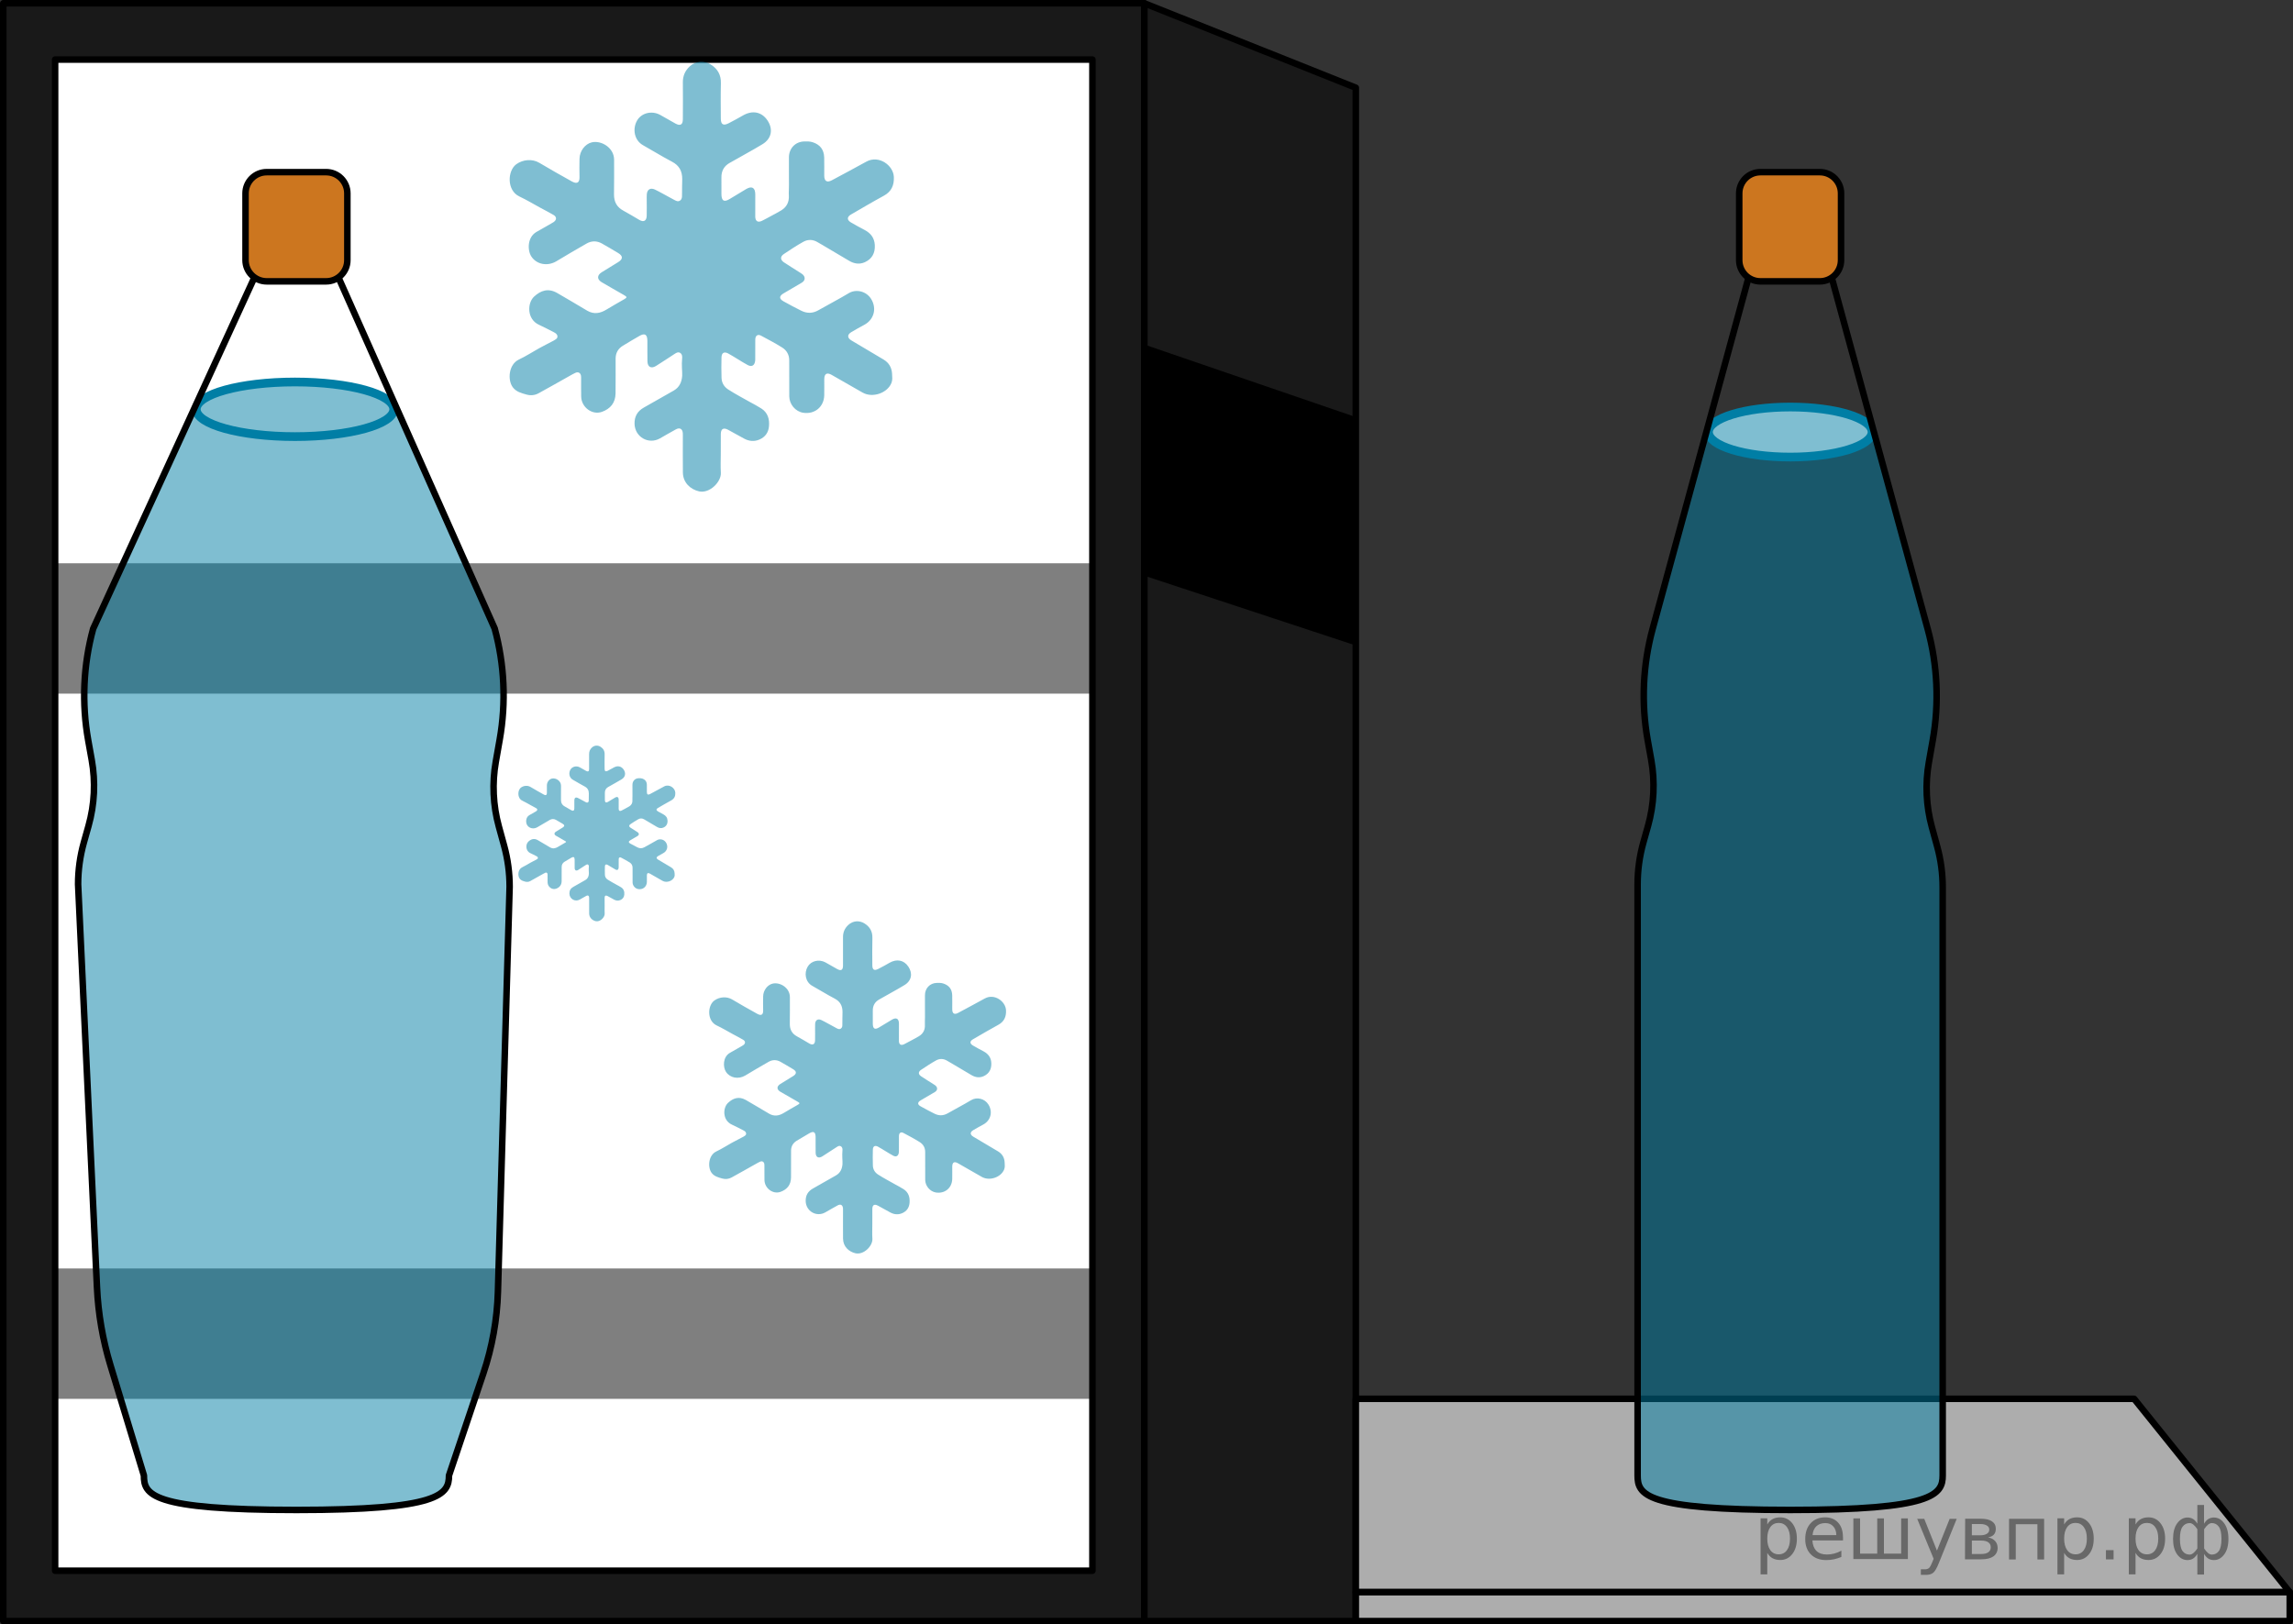 <?xml version="1.0" encoding="utf-8"?>
<!-- Generator: Adobe Illustrator 27.0.1, SVG Export Plug-In . SVG Version: 6.00 Build 0)  -->
<svg version="1.1" id="Слой_1" xmlns="http://www.w3.org/2000/svg" xmlns:xlink="http://www.w3.org/1999/xlink" x="0px" y="0px"
	 width="263.388px" height="186.622px" viewBox="0 0 263.388 186.622" enable-background="new 0 0 263.388 186.622"
	 xml:space="preserve">
<rect x="0" y="0" width="263.388" height="186.622" fill="#333333" stroke="none"/>
<g>
	<rect x="0.375" y="0.375" opacity="0.5" width="131.064" height="185.872"/>
	<polygon opacity="0.5" points="155.737,186.247 131.439,186.247 131.439,0.375 155.737,10.077 	"/>
	
		<rect x="6.332" y="6.843" fill="#FFFFFF" stroke="#000000" stroke-width="0.75" stroke-linecap="round" stroke-linejoin="round" stroke-miterlimit="10" width="119.149" height="173.617"/>
	<rect x="6.332" y="64.715" opacity="0.5" width="119.149" height="14.979"/>
	<rect x="6.332" y="145.737" opacity="0.5" width="119.149" height="14.979"/>
	<g>
		<path opacity="0.5" fill="#007EA5" d="M45.854,47.557l10.966,24.648c1.129,4.137,1.329,8.503,0.583,12.739
			l-0.453,2.572c-0.435,2.47-0.317,5.006,0.345,7.425l0.614,2.24c0.418,1.526,0.63,3.109,0.63,4.699
			l-1.579,47.722c-0.055,1.654-0.327,3.294-0.808,4.877l-4.578,15.042c0,2.187-1.065,3.96-17.521,3.96
			c-16.74,0-17.521-1.773-17.521-3.96L12.48,155.324c-0.581-2.035-0.929-4.128-1.039-6.242l-2.47-47.48
			c0-1.629,0.223-3.25,0.661-4.81l0.537-1.911c0.693-2.465,0.818-5.056,0.366-7.576l-0.403-2.249
			c-0.763-4.261-0.568-8.655,0.568-12.819L22.026,47.557"/>
		<ellipse fill="#FFFFFF" cx="33.886" cy="47.025" rx="11.34" ry="3.137"/>
		<ellipse opacity="0.5" fill="#007EA5" cx="33.886" cy="47.025" rx="11.34" ry="3.137"/>
		<ellipse fill="none" stroke="#007EA5" stroke-miterlimit="10" cx="33.886" cy="47.025" rx="11.34" ry="3.137"/>
		
			<path fill="none" stroke="#000000" stroke-width="0.75" stroke-linecap="round" stroke-linejoin="round" stroke-miterlimit="10" d="
			M38.743,31.575l18.077,40.63c1.129,4.137,1.329,8.503,0.583,12.739l-0.453,2.572
			c-0.435,2.47-0.317,5.006,0.345,7.425l0.614,2.24c0.418,1.526,0.63,3.109,0.63,4.699l-1.344,46.538
			c-0.092,3.188-0.656,6.345-1.673,9.367l-3.949,11.736c0,2.187-1.065,3.96-17.521,3.96
			c-16.74,0-17.521-1.773-17.521-3.96l-3.847-12.669c-0.883-2.908-1.401-5.914-1.544-8.949l-2.169-46.3
			c0-1.629,0.223-3.25,0.661-4.81l0.537-1.911c0.693-2.465,0.818-5.056,0.366-7.576l-0.403-2.249
			c-0.763-4.261-0.568-8.655,0.568-12.819L29.36,31.575"/>
		
			<path fill="#CC761F" stroke="#000000" stroke-width="0.75" stroke-linecap="round" stroke-linejoin="round" stroke-miterlimit="10" d="
			M37.464,32.325H30.639c-1.345,0-2.436-1.091-2.436-2.436v-7.674c0-1.345,1.091-2.436,2.436-2.436h6.825
			c1.345,0,2.436,1.091,2.436,2.436v7.674C39.9,31.234,38.809,32.325,37.464,32.325z"/>
	</g>
	
		<rect x="0.375" y="0.375" fill="none" stroke="#000000" stroke-width="0.75" stroke-linecap="round" stroke-linejoin="round" stroke-miterlimit="10" width="131.064" height="185.872"/>
	
		<polygon fill="none" stroke="#000000" stroke-width="0.75" stroke-linecap="round" stroke-linejoin="round" stroke-miterlimit="10" points="
		155.737,186.247 131.439,186.247 131.439,0.375 155.737,10.077 	"/>
	<polygon points="155.737,74.162 131.758,66.247 131.758,39.694 155.737,47.921 	"/>
	
		<polygon fill="#ADADAD" stroke="#000000" stroke-width="0.75" stroke-linecap="round" stroke-linejoin="round" stroke-miterlimit="10" points="
		263.013,182.928 155.737,182.928 155.737,160.715 245.141,160.715 	"/>
	
		<rect x="155.737" y="182.928" fill="#ADADAD" stroke="#000000" stroke-width="0.75" stroke-linecap="round" stroke-linejoin="round" stroke-miterlimit="10" width="107.277" height="3.319"/>
	<g>
		<path opacity="0.5" fill="#007EA5" d="M214.78,47.921l6.649,24.358c1.129,4.137,1.329,8.503,0.583,12.739
			l-0.451,2.561c-0.436,2.473-0.318,5.022,0.343,7.436l0.614,2.24c0.418,1.526,0.63,3.109,0.63,4.699v67.567
			c0,2.187-1.065,3.96-17.521,3.96c-16.74,0-17.521-1.773-17.521-3.96v-67.918c0-1.629,0.223-3.25,0.661-4.81
			l0.537-1.911c0.691-2.461,0.816-5.065,0.364-7.588l-0.401-2.237c-0.763-4.261-0.568-8.655,0.568-12.819
			l6.638-24.316"/>
		<ellipse fill="#FFFFFF" cx="205.641" cy="49.638" rx="9.394" ry="2.875"/>
		<ellipse opacity="0.5" fill="#007EA5" cx="205.641" cy="49.638" rx="9.394" ry="2.875"/>
		<ellipse fill="none" stroke="#007EA5" stroke-miterlimit="10" cx="205.641" cy="49.638" rx="9.394" ry="2.875"/>
		
			<path fill="none" stroke="#000000" stroke-width="0.75" stroke-linecap="round" stroke-linejoin="round" stroke-miterlimit="10" d="
			M210.317,31.575l11.112,40.704c1.129,4.137,1.329,8.503,0.583,12.739l-0.451,2.561
			c-0.436,2.473-0.318,5.022,0.343,7.436l0.614,2.24c0.418,1.526,0.63,3.109,0.63,4.699v67.567
			c0,2.187-1.065,3.96-17.521,3.96c-16.74,0-17.521-1.773-17.521-3.96v-67.918c0-1.629,0.223-3.25,0.661-4.81
			l0.537-1.911c0.691-2.461,0.816-5.065,0.364-7.588l-0.401-2.237c-0.763-4.261-0.568-8.655,0.568-12.819
			l11.1-40.663"/>
		
			<path fill="#CC761F" stroke="#000000" stroke-width="0.75" stroke-linecap="round" stroke-linejoin="round" stroke-miterlimit="10" d="
			M209.038,32.325h-6.825c-1.345,0-2.436-1.091-2.436-2.436v-7.674c0-1.345,1.091-2.436,2.436-2.436h6.825
			c1.345,0,2.436,1.091,2.436,2.436v7.674C211.475,31.234,210.384,32.325,209.038,32.325z"/>
	</g>
	<g opacity="0.5">
		<path fill="#007EA5" d="M82.793,52.13c0,0.723-0.037,1.449,0.009,2.17c0.067,1.05-1.281,2.429-2.507,2.152
			c-0.979-0.221-1.842-0.99-1.855-2.165c-0.016-1.426-0.004-2.852-0.004-4.277c0-0.084,0.002-0.168-0.005-0.252
			c-0.041-0.488-0.35-0.668-0.785-0.432c-0.617,0.334-1.223,0.69-1.833,1.038
			c-1.322,0.753-2.893-0.162-2.926-1.677c-0.018-0.852,0.342-1.446,1.055-1.854
			c1.145-0.656,2.296-1.302,3.442-1.956c0.652-0.373,0.925-0.977,0.974-1.694c0.02-0.291-0.015-0.586-0.025-0.879
			c-0.013-0.377-0.02-0.753,0.02-1.131c0.026-0.247-0.008-0.502-0.244-0.638c-0.219-0.126-0.421-0.002-0.612,0.122
			c-0.71,0.464-1.417,0.932-2.135,1.383c-0.561,0.352-0.977,0.134-0.993-0.527
			c-0.018-0.786,0-1.572-0.008-2.359c-0.008-0.746-0.301-0.915-0.937-0.545
			c-0.634,0.369-1.269,0.736-1.892,1.122c-0.537,0.333-0.817,0.828-0.819,1.466
			c-0.003,1.331,0.01,2.663-0.007,3.994c-0.013,1.105-0.606,1.784-1.563,2.127
			c-1.12,0.401-2.357-0.519-2.386-1.75c-0.016-0.692-0.005-1.384-0.007-2.076
			c-0.001-0.115,0.004-0.233-0.018-0.344c-0.063-0.312-0.322-0.451-0.614-0.322c-0.21,0.093-0.412,0.207-0.613,0.32
			c-1.215,0.681-2.424,1.374-3.647,2.041c-0.426,0.232-0.909,0.278-1.377,0.146
			c-0.581-0.164-1.178-0.308-1.576-0.836c-0.618-0.821-0.5-2.628,0.709-3.195c0.804-0.378,1.551-0.87,2.329-1.3
			c0.521-0.287,1.058-0.549,1.583-0.832c0.037-0.02,0.076-0.035,0.111-0.059c0.181-0.12,0.418-0.213,0.392-0.481
			c-0.024-0.243-0.22-0.365-0.423-0.467c-0.562-0.281-1.113-0.585-1.686-0.843
			c-1.412-0.634-1.373-2.501-0.569-3.244c0.749-0.694,1.605-1.006,2.642-0.419
			c1.167,0.661,2.307,1.368,3.467,2.042c0.763,0.444,1.495,0.306,2.218-0.142c0.658-0.408,1.341-0.777,2.01-1.169
			c0.36-0.211,0.36-0.27-0.008-0.484c-0.852-0.494-1.712-0.974-2.559-1.475
			c-0.559-0.33-0.558-0.8-0.008-1.147c0.629-0.397,1.269-0.777,1.901-1.17
			c0.564-0.351,0.557-0.708-0.02-1.049c-0.622-0.368-1.238-0.746-1.871-1.095
			c-0.574-0.317-1.178-0.309-1.741,0.011c-1.166,0.662-2.32,1.346-3.47,2.035
			c-1.015,0.609-2.27,0.381-2.875-0.541c-0.472-0.72-0.466-2.214,0.568-2.817c0.551-0.322,1.109-0.632,1.663-0.948
			c0.109-0.062,0.22-0.122,0.324-0.194c0.368-0.253,0.371-0.596-0.014-0.821
			c-0.488-0.285-0.992-0.542-1.489-0.811c-0.81-0.44-1.602-0.918-2.434-1.311
			c-1.472-0.695-1.371-2.971-0.34-3.709c0.758-0.543,1.821-0.634,2.623-0.162
			c1.246,0.733,2.497,1.458,3.764,2.154c0.666,0.365,0.874,0.023,0.862-0.499c-0.017-0.702-0.012-1.405,0.001-2.107
			c0.016-0.895,0.639-1.719,1.425-1.896c1.089-0.245,2.547,0.624,2.549,2.002c0.002,1.321,0.009,2.642-0.011,3.963
			c-0.013,0.86,0.318,1.486,1.088,1.895c0.619,0.329,1.213,0.705,1.822,1.055c0.503,0.289,0.829,0.111,0.846-0.48
			c0.017-0.597,0.002-1.195,0.002-1.792c0-0.22-0.007-0.441,0.008-0.66c0.037-0.571,0.418-0.799,0.935-0.556
			c0.303,0.143,0.597,0.306,0.892,0.465c0.452,0.243,0.9,0.494,1.352,0.736c0.205,0.11,0.423,0.219,0.648,0.056
			c0.21-0.151,0.222-0.37,0.218-0.617c-0.01-0.618,0.024-1.236,0.025-1.853
			c0.001-0.887-0.335-1.55-1.168-1.985c-1.132-0.591-2.217-1.272-3.332-1.895
			c-1.022-0.571-1.24-1.888-0.678-2.853c0.497-0.852,1.669-1.153,2.626-0.642
			c0.6,0.321,1.178,0.683,1.777,1.006c0.557,0.301,0.84,0.139,0.846-0.497
			c0.013-1.415,0.01-2.831,0.001-4.246c-0.005-0.737,0.256-1.339,0.801-1.838c0.678-0.621,1.632-0.695,2.405-0.205
			c0.808,0.512,1.191,1.204,1.163,2.175c-0.038,1.341-0.012,2.684-0.009,4.026
			c0.002,0.684,0.271,0.863,0.882,0.558c0.571-0.285,1.127-0.602,1.683-0.917c1.052-0.597,2.119-0.425,2.795,0.58
			c0.648,0.964,0.522,2.071-0.583,2.741c-1.244,0.755-2.534,1.434-3.795,2.163
			c-0.621,0.359-0.922,0.918-0.912,1.644c0.009,0.639-0.005,1.279,0.001,1.919c0.007,0.69,0.228,1.008,0.962,0.555
			c0.624-0.385,1.252-0.763,1.883-1.136c0.65-0.385,1.04-0.158,1.043,0.605c0.003,0.818-0.002,1.635-0.003,2.453
			c-0,0.042-0.001,0.084-0,0.126c0.015,0.515,0.306,0.695,0.775,0.466
			c0.32-0.156,0.631-0.33,0.945-0.499c0.424-0.23,0.855-0.446,1.265-0.698
			c0.624-0.384,0.917-0.962,0.873-1.692c-0.024-0.4,0.021-0.796,0.014-1.192c-0.019-1.058,0.011-2.115-0.004-3.172
			c-0.014-1.042,0.711-1.834,1.751-1.864c0.336-0.01,0.671-0.014,0.996,0.095c0.843,0.282,1.279,0.849,1.305,1.756
			c0.02,0.691-0.002,1.384,0.004,2.076c0.005,0.647,0.321,0.832,0.886,0.527
			c1.318-0.711,2.644-1.409,3.953-2.136c1.415-0.786,3.102,0.41,3.158,1.766
			c0.039,0.954-0.276,1.677-1.154,2.154c-1.27,0.69-2.514,1.428-3.766,2.152c-0.483,0.279-0.485,0.634,0.001,0.92
			c0.515,0.302,1.041,0.586,1.569,0.864c0.703,0.37,1.12,0.916,1.162,1.732c0.047,0.904-0.311,1.583-1.13,1.96
			c-0.608,0.279-1.227,0.196-1.806-0.147c-1.037-0.614-2.073-1.228-3.11-1.841
			c-0.18-0.107-0.364-0.207-0.544-0.315c-0.534-0.32-1.104-0.322-1.621-0.035
			c-0.768,0.427-1.503,0.916-2.235,1.404c-0.432,0.288-0.424,0.666,0.006,0.953c0.61,0.407,1.236,0.79,1.854,1.184
			c0.088,0.056,0.179,0.11,0.261,0.175c0.377,0.3,0.356,0.729-0.058,0.978c-0.7,0.42-1.409,0.826-2.113,1.241
			c-0.501,0.296-0.508,0.617,0.001,0.9c0.677,0.377,1.361,0.742,2.056,1.087
			c0.652,0.323,1.301,0.317,1.952-0.055c1.163-0.665,2.357-1.279,3.505-1.969c0.808-0.486,1.996-0.254,2.569,0.682
			c0.666,1.088,0.317,2.378-0.813,2.968c-0.492,0.257-0.971,0.54-1.452,0.817c-0.508,0.293-0.504,0.675-0.002,0.973
			c1.226,0.726,2.448,1.458,3.675,2.183c0.631,0.373,0.952,0.934,0.988,1.651c0.017,0.341,0.065,0.689-0.065,1.027
			c-0.461,1.191-2.185,1.776-3.324,1.124c-1.182-0.676-2.364-1.353-3.546-2.029
			c-0.543-0.31-0.841-0.153-0.853,0.471c-0.013,0.629,0.017,1.258-0.004,1.887
			c-0.043,1.346-1.125,2.194-2.425,1.989c-0.893-0.141-1.587-0.98-1.592-1.89
			c-0.008-1.373-0.013-2.747-0.005-4.12c0.004-0.649-0.289-1.154-0.803-1.478c-0.787-0.497-1.616-0.93-2.438-1.37
			c-0.372-0.199-0.653-0.002-0.658,0.443c-0.009,0.723-0.003,1.447-0.005,2.17
			c-0,0.105,0.003,0.211-0.013,0.314c-0.077,0.514-0.391,0.692-0.85,0.452
			c-0.408-0.213-0.794-0.468-1.189-0.705c-0.351-0.21-0.695-0.431-1.054-0.625
			c-0.46-0.248-0.76-0.075-0.77,0.453c-0.015,0.786-0.027,1.573,0.004,2.358
			c0.022,0.564,0.293,1.022,0.778,1.332c0.804,0.514,1.645,0.963,2.477,1.429c0.439,0.245,0.89,0.471,1.312,0.744
			c0.743,0.48,0.958,1.211,0.884,2.049c-0.064,0.721-0.438,1.239-1.1,1.523
			c-0.584,0.251-1.173,0.2-1.729-0.094c-0.63-0.332-1.244-0.694-1.873-1.03
			c-0.531-0.283-0.828-0.102-0.831,0.495C82.79,50.62,82.793,51.375,82.793,52.13z"/>
	</g>
	<g opacity="0.5">
		<path fill="#007EA5" d="M69.453,104.071c0,0.296-0.015,0.592,0.004,0.886c0.028,0.429-0.523,0.993-1.024,0.879
			c-0.4-0.09-0.753-0.405-0.758-0.884c-0.006-0.583-0.002-1.165-0.002-1.748c0-0.034,0.001-0.069-0.002-0.103
			c-0.017-0.199-0.143-0.273-0.321-0.177c-0.252,0.137-0.5,0.282-0.749,0.424
			c-0.54,0.308-1.182-0.066-1.196-0.685c-0.007-0.348,0.14-0.591,0.431-0.758c0.468-0.268,0.938-0.532,1.406-0.799
			c0.267-0.152,0.378-0.399,0.398-0.692c0.008-0.119-0.006-0.239-0.01-0.359c-0.005-0.154-0.008-0.308,0.008-0.462
			c0.011-0.101-0.003-0.205-0.1-0.261c-0.089-0.051-0.172-0.001-0.25,0.05c-0.29,0.19-0.579,0.381-0.872,0.565
			c-0.229,0.144-0.399,0.055-0.406-0.215c-0.008-0.321,0-0.642-0.003-0.964
			c-0.003-0.305-0.123-0.374-0.383-0.223c-0.259,0.151-0.518,0.301-0.773,0.459c-0.22,0.136-0.334,0.338-0.334,0.599
			c-0.001,0.544,0.004,1.088-0.003,1.632c-0.005,0.451-0.248,0.729-0.639,0.869c-0.458,0.164-0.963-0.212-0.975-0.715
			c-0.006-0.283-0.002-0.565-0.003-0.848c-0-0.047,0.002-0.095-0.007-0.141
			c-0.026-0.128-0.132-0.184-0.251-0.132c-0.086,0.038-0.168,0.085-0.25,0.131
			c-0.497,0.278-0.99,0.561-1.49,0.834c-0.174,0.095-0.371,0.113-0.562,0.06
			c-0.237-0.067-0.481-0.126-0.644-0.342c-0.253-0.335-0.204-1.074,0.289-1.306
			c0.329-0.154,0.634-0.355,0.952-0.531c0.213-0.117,0.432-0.225,0.647-0.34c0.015-0.008,0.031-0.015,0.045-0.024
			c0.074-0.049,0.171-0.087,0.16-0.197c-0.01-0.099-0.09-0.149-0.173-0.191
			c-0.23-0.115-0.455-0.239-0.689-0.344c-0.577-0.259-0.561-1.022-0.233-1.326
			c0.306-0.283,0.656-0.411,1.079-0.171c0.477,0.27,0.943,0.559,1.416,0.834c0.312,0.181,0.611,0.125,0.906-0.058
			c0.269-0.167,0.548-0.318,0.821-0.478c0.147-0.086,0.147-0.11-0.003-0.198c-0.348-0.202-0.699-0.398-1.046-0.603
			c-0.228-0.135-0.228-0.327-0.003-0.469c0.257-0.162,0.518-0.318,0.777-0.478
			c0.231-0.143,0.228-0.289-0.008-0.429c-0.254-0.15-0.506-0.305-0.764-0.447
			c-0.234-0.13-0.481-0.127-0.711,0.004c-0.476,0.271-0.948,0.55-1.418,0.832
			c-0.415,0.249-0.927,0.156-1.175-0.221c-0.193-0.294-0.19-0.905,0.232-1.151c0.225-0.131,0.453-0.258,0.679-0.388
			c0.045-0.025,0.09-0.05,0.132-0.079c0.15-0.103,0.151-0.244-0.006-0.335c-0.199-0.116-0.405-0.221-0.608-0.332
			c-0.331-0.18-0.655-0.375-0.995-0.536c-0.601-0.284-0.56-1.214-0.139-1.516c0.31-0.222,0.744-0.259,1.072-0.066
			c0.509,0.3,1.02,0.596,1.538,0.88c0.272,0.149,0.357,0.009,0.352-0.204c-0.007-0.287-0.005-0.574,0-0.861
			c0.007-0.366,0.261-0.702,0.582-0.775c0.445-0.1,1.041,0.255,1.042,0.818c0.001,0.54,0.004,1.079-0.004,1.619
			c-0.005,0.351,0.13,0.607,0.444,0.774c0.253,0.135,0.496,0.288,0.744,0.431c0.206,0.118,0.339,0.045,0.345-0.196
			c0.007-0.244,0.001-0.488,0.001-0.732c0-0.09-0.003-0.18,0.003-0.27c0.015-0.233,0.171-0.327,0.382-0.227
			c0.124,0.058,0.244,0.125,0.364,0.19c0.185,0.1,0.368,0.202,0.553,0.301c0.084,0.045,0.173,0.089,0.265,0.023
			c0.086-0.062,0.091-0.151,0.089-0.252c-0.004-0.252,0.01-0.505,0.01-0.757c0-0.362-0.137-0.633-0.477-0.811
			c-0.463-0.241-0.906-0.519-1.361-0.774c-0.418-0.234-0.507-0.771-0.277-1.165
			c0.203-0.348,0.682-0.471,1.073-0.263c0.245,0.131,0.481,0.279,0.726,0.411c0.228,0.123,0.343,0.057,0.346-0.203
			c0.005-0.578,0.004-1.157,0-1.735c-0.002-0.301,0.105-0.547,0.327-0.751c0.277-0.254,0.667-0.284,0.983-0.084
			c0.33,0.209,0.487,0.492,0.475,0.889c-0.016,0.548-0.005,1.097-0.004,1.645
			c0.001,0.279,0.111,0.353,0.36,0.228c0.234-0.116,0.461-0.246,0.688-0.375c0.43-0.244,0.866-0.174,1.142,0.237
			c0.265,0.394,0.213,0.846-0.238,1.12c-0.508,0.308-1.036,0.586-1.55,0.884
			c-0.254,0.147-0.377,0.375-0.373,0.672c0.004,0.261-0.002,0.523,0,0.784
			c0.003,0.282,0.093,0.412,0.393,0.227c0.255-0.157,0.511-0.312,0.769-0.464c0.266-0.157,0.425-0.064,0.426,0.247
			c0.001,0.334-0.001,0.668-0.001,1.002c0,0.017-0.001,0.034-0,0.051c0.006,0.21,0.125,0.284,0.317,0.191
			c0.131-0.064,0.258-0.135,0.386-0.204c0.173-0.094,0.349-0.182,0.517-0.285c0.255-0.157,0.375-0.393,0.357-0.691
			c-0.01-0.163,0.009-0.325,0.006-0.487c-0.008-0.432,0.004-0.864-0.002-1.296
			c-0.006-0.426,0.291-0.749,0.716-0.761c0.137-0.004,0.274-0.006,0.407,0.039
			c0.345,0.115,0.522,0.347,0.533,0.718c0.008,0.282-0.001,0.565,0.002,0.848c0.002,0.265,0.131,0.34,0.362,0.215
			c0.539-0.29,1.08-0.576,1.615-0.873c0.578-0.321,1.268,0.168,1.29,0.721c0.016,0.39-0.113,0.685-0.472,0.88
			c-0.519,0.282-1.027,0.584-1.539,0.879c-0.197,0.114-0.198,0.259,0.001,0.376
			c0.21,0.124,0.425,0.24,0.641,0.353c0.287,0.151,0.458,0.374,0.475,0.708c0.019,0.369-0.127,0.647-0.462,0.801
			c-0.248,0.114-0.501,0.08-0.738-0.06c-0.424-0.251-0.847-0.502-1.271-0.752c-0.074-0.044-0.149-0.085-0.222-0.129
			c-0.218-0.131-0.451-0.132-0.662-0.014c-0.314,0.174-0.614,0.374-0.913,0.574
			c-0.176,0.117-0.173,0.272,0.003,0.39c0.249,0.166,0.505,0.323,0.757,0.484
			c0.036,0.023,0.073,0.045,0.106,0.071c0.154,0.123,0.146,0.298-0.024,0.4c-0.286,0.172-0.576,0.337-0.863,0.507
			c-0.205,0.121-0.207,0.252,0,0.368c0.277,0.154,0.556,0.303,0.84,0.444c0.266,0.132,0.532,0.13,0.797-0.022
			c0.475-0.272,0.963-0.522,1.432-0.804c0.33-0.199,0.816-0.104,1.05,0.279c0.272,0.445,0.129,0.972-0.332,1.213
			c-0.201,0.105-0.397,0.221-0.593,0.334c-0.207,0.12-0.206,0.276-0.001,0.397
			c0.501,0.297,1,0.596,1.502,0.892c0.258,0.152,0.389,0.382,0.404,0.674c0.007,0.139,0.027,0.282-0.027,0.42
			c-0.188,0.487-0.893,0.726-1.358,0.459c-0.483-0.276-0.966-0.553-1.449-0.829
			c-0.222-0.127-0.343-0.062-0.349,0.192c-0.005,0.257,0.007,0.514-0.001,0.771
			c-0.018,0.55-0.46,0.897-0.991,0.813c-0.365-0.058-0.648-0.4-0.651-0.772
			c-0.003-0.561-0.005-1.122-0.002-1.683c0.002-0.265-0.118-0.471-0.328-0.604c-0.322-0.203-0.66-0.38-0.996-0.56
			c-0.152-0.081-0.267-0.001-0.269,0.181c-0.004,0.295-0.001,0.591-0.002,0.887
			c-0,0.043,0.001,0.086-0.005,0.128c-0.032,0.21-0.16,0.283-0.347,0.185
			c-0.167-0.087-0.324-0.191-0.486-0.288c-0.143-0.086-0.284-0.176-0.431-0.256
			c-0.188-0.102-0.31-0.031-0.315,0.185c-0.006,0.321-0.011,0.643,0.002,0.964
			c0.009,0.23,0.12,0.418,0.318,0.544c0.328,0.21,0.672,0.394,1.012,0.584c0.179,0.1,0.364,0.193,0.536,0.304
			c0.303,0.196,0.391,0.495,0.361,0.837c-0.026,0.295-0.179,0.506-0.45,0.622
			c-0.239,0.102-0.479,0.082-0.707-0.038c-0.257-0.136-0.508-0.284-0.765-0.421
			c-0.217-0.116-0.338-0.042-0.339,0.202C69.452,103.454,69.453,103.762,69.453,104.071z"/>
	</g>
	<g opacity="0.5">
		<path fill="#007EA5" d="M100.2,140.652c0,0.559-0.029,1.12,0.007,1.676c0.052,0.811-0.99,1.877-1.937,1.663
			c-0.756-0.171-1.423-0.765-1.433-1.672c-0.012-1.101-0.003-2.203-0.003-3.305c0-0.065,0.001-0.13-0.004-0.194
			c-0.032-0.377-0.271-0.516-0.607-0.334c-0.477,0.258-0.945,0.533-1.416,0.802
			c-1.021,0.582-2.235-0.125-2.261-1.295c-0.014-0.658,0.264-1.117,0.815-1.433
			c0.885-0.507,1.774-1.006,2.659-1.512c0.504-0.288,0.715-0.755,0.753-1.309c0.015-0.225-0.011-0.453-0.019-0.679
			c-0.01-0.291-0.015-0.582,0.015-0.873c0.02-0.191-0.006-0.388-0.189-0.493
			c-0.169-0.097-0.325-0.002-0.472,0.094c-0.548,0.358-1.095,0.72-1.65,1.068
			c-0.433,0.272-0.755,0.103-0.767-0.407c-0.014-0.607,0-1.215-0.006-1.822
			c-0.006-0.576-0.233-0.707-0.724-0.421c-0.49,0.285-0.98,0.569-1.462,0.867
			c-0.415,0.257-0.631,0.64-0.632,1.133c-0.003,1.029,0.007,2.058-0.005,3.086
			c-0.011,0.854-0.469,1.378-1.208,1.643c-0.865,0.31-1.821-0.401-1.843-1.352
			c-0.012-0.534-0.004-1.069-0.006-1.604c-0-0.089,0.003-0.18-0.014-0.266
			c-0.049-0.241-0.249-0.348-0.475-0.249c-0.163,0.072-0.318,0.16-0.473,0.247
			c-0.939,0.526-1.873,1.062-2.818,1.577c-0.329,0.179-0.702,0.214-1.064,0.113
			c-0.449-0.126-0.91-0.238-1.218-0.646c-0.477-0.634-0.386-2.03,0.547-2.469
			c0.621-0.292,1.198-0.672,1.8-1.004c0.402-0.222,0.817-0.424,1.223-0.643
			c0.029-0.015,0.059-0.027,0.086-0.045c0.14-0.093,0.323-0.165,0.303-0.372c-0.018-0.188-0.17-0.282-0.327-0.36
			c-0.434-0.217-0.86-0.452-1.303-0.651c-1.091-0.49-1.061-1.932-0.44-2.507c0.579-0.536,1.24-0.778,2.041-0.324
			c0.901,0.51,1.782,1.057,2.678,1.577c0.59,0.343,1.155,0.236,1.714-0.11c0.509-0.316,1.036-0.6,1.553-0.903
			c0.278-0.163,0.278-0.209-0.006-0.374c-0.658-0.382-1.323-0.752-1.978-1.14
			c-0.432-0.255-0.431-0.618-0.006-0.886c0.486-0.306,0.981-0.601,1.469-0.904
			c0.436-0.271,0.43-0.547-0.015-0.81c-0.48-0.284-0.957-0.576-1.445-0.846
			c-0.443-0.245-0.91-0.239-1.345,0.008c-0.901,0.512-1.792,1.04-2.681,1.573
			c-0.784,0.47-1.754,0.294-2.221-0.418c-0.365-0.556-0.36-1.711,0.439-2.176
			c0.426-0.248,0.857-0.488,1.285-0.733c0.084-0.048,0.17-0.095,0.25-0.15c0.284-0.196,0.286-0.461-0.011-0.634
			c-0.377-0.22-0.767-0.419-1.151-0.627c-0.626-0.34-1.238-0.71-1.881-1.013
			c-1.137-0.537-1.059-2.295-0.262-2.866c0.585-0.419,1.407-0.49,2.027-0.125c0.963,0.567,1.929,1.127,2.908,1.664
			c0.514,0.282,0.675,0.018,0.666-0.386c-0.013-0.542-0.009-1.085,0.001-1.628
			c0.012-0.692,0.494-1.328,1.101-1.465c0.842-0.19,1.968,0.482,1.97,1.547c0.001,1.021,0.007,2.041-0.008,3.062
			c-0.01,0.664,0.245,1.148,0.84,1.464c0.478,0.255,0.938,0.545,1.407,0.815c0.389,0.224,0.641,0.086,0.653-0.371
			c0.013-0.461,0.001-0.923,0.002-1.385c0-0.17-0.005-0.341,0.006-0.51
			c0.029-0.441,0.323-0.618,0.723-0.429c0.234,0.11,0.461,0.236,0.689,0.359c0.349,0.188,0.695,0.382,1.045,0.569
			c0.159,0.085,0.327,0.169,0.501,0.043c0.162-0.117,0.171-0.286,0.168-0.477
			c-0.008-0.477,0.019-0.955,0.019-1.432c0-0.685-0.259-1.198-0.902-1.534
			c-0.875-0.456-1.713-0.982-2.575-1.464c-0.79-0.442-0.958-1.459-0.523-2.204
			c0.384-0.658,1.289-0.891,2.029-0.496c0.464,0.248,0.91,0.528,1.373,0.778c0.431,0.233,0.649,0.107,0.654-0.384
			c0.01-1.093,0.007-2.187,0.001-3.28c-0.004-0.569,0.198-1.034,0.619-1.42c0.524-0.48,1.261-0.537,1.858-0.158
			c0.625,0.396,0.92,0.93,0.899,1.68c-0.03,1.036-0.009,2.073-0.007,3.11c0.001,0.528,0.209,0.667,0.681,0.431
			c0.442-0.22,0.871-0.465,1.3-0.709c0.813-0.462,1.637-0.329,2.159,0.448
			c0.5,0.745,0.403,1.6-0.45,2.118c-0.961,0.583-1.958,1.108-2.932,1.671
			c-0.48,0.278-0.712,0.709-0.705,1.27c0.007,0.494-0.004,0.988,0.001,1.482c0.005,0.533,0.176,0.779,0.743,0.429
			c0.482-0.297,0.967-0.59,1.454-0.878c0.502-0.297,0.804-0.122,0.806,0.468c0.002,0.632-0.001,1.264-0.002,1.895
			c0,0.032-0.001,0.065-0,0.097c0.012,0.398,0.237,0.537,0.599,0.36c0.247-0.12,0.488-0.255,0.73-0.386
			c0.327-0.177,0.661-0.345,0.978-0.539c0.482-0.296,0.709-0.743,0.675-1.307c-0.019-0.309,0.016-0.615,0.011-0.921
			c-0.015-0.817,0.008-1.634-0.003-2.451c-0.011-0.805,0.55-1.417,1.353-1.44c0.259-0.007,0.519-0.011,0.77,0.073
			c0.652,0.218,0.988,0.656,1.008,1.357c0.015,0.534-0.001,1.069,0.003,1.604c0.004,0.5,0.248,0.643,0.684,0.407
			c1.018-0.549,2.042-1.089,3.054-1.651c1.093-0.608,2.397,0.317,2.44,1.364c0.03,0.737-0.213,1.295-0.892,1.664
			c-0.981,0.533-1.942,1.103-2.909,1.663c-0.373,0.216-0.375,0.49,0.001,0.711
			c0.398,0.234,0.804,0.453,1.212,0.668c0.543,0.286,0.866,0.708,0.898,1.338c0.036,0.698-0.24,1.223-0.873,1.514
			c-0.47,0.216-0.948,0.151-1.395-0.113c-0.801-0.474-1.602-0.949-2.403-1.423
			c-0.139-0.082-0.281-0.16-0.42-0.243c-0.413-0.247-0.853-0.249-1.253-0.027
			c-0.593,0.33-1.161,0.708-1.727,1.085c-0.334,0.222-0.328,0.514,0.005,0.736
			c0.471,0.315,0.955,0.611,1.433,0.915c0.068,0.043,0.138,0.085,0.201,0.135c0.291,0.232,0.275,0.563-0.045,0.756
			c-0.541,0.325-1.089,0.638-1.632,0.959c-0.387,0.228-0.392,0.477,0.001,0.696
			c0.523,0.291,1.052,0.574,1.588,0.84c0.503,0.25,1.005,0.245,1.508-0.042c0.899-0.514,1.821-0.988,2.708-1.521
			c0.625-0.376,1.542-0.196,1.985,0.527c0.514,0.841,0.245,1.837-0.628,2.293
			c-0.38,0.199-0.75,0.417-1.122,0.631c-0.392,0.226-0.389,0.521-0.001,0.751
			c0.947,0.561,1.892,1.126,2.839,1.686c0.487,0.288,0.736,0.721,0.763,1.275c0.013,0.263,0.051,0.532-0.051,0.793
			c-0.356,0.92-1.688,1.372-2.568,0.869c-0.913-0.523-1.826-1.045-2.74-1.568
			c-0.42-0.24-0.649-0.118-0.659,0.364c-0.01,0.486,0.013,0.972-0.003,1.458
			c-0.034,1.04-0.869,1.695-1.873,1.536c-0.69-0.109-1.226-0.757-1.23-1.46
			c-0.006-1.061-0.01-2.122-0.004-3.183c0.003-0.502-0.223-0.892-0.62-1.142
			c-0.608-0.384-1.248-0.718-1.883-1.058c-0.287-0.154-0.504-0.002-0.509,0.342
			c-0.007,0.559-0.003,1.118-0.004,1.677c-0,0.081,0.002,0.163-0.01,0.242
			c-0.06,0.397-0.302,0.535-0.656,0.349c-0.315-0.165-0.613-0.362-0.919-0.544
			c-0.271-0.162-0.537-0.333-0.814-0.483c-0.355-0.192-0.587-0.058-0.595,0.35
			c-0.011,0.607-0.021,1.216,0.003,1.822c0.017,0.435,0.227,0.79,0.601,1.029
			c0.621,0.397,1.271,0.744,1.914,1.104c0.339,0.19,0.688,0.364,1.014,0.575c0.574,0.371,0.74,0.936,0.683,1.583
			c-0.049,0.557-0.338,0.957-0.85,1.177c-0.451,0.194-0.906,0.154-1.336-0.072
			c-0.487-0.257-0.962-0.536-1.447-0.795c-0.41-0.219-0.639-0.079-0.642,0.383
			C100.198,139.486,100.2,140.069,100.2,140.652z"/>
	</g>
</g>
<g style="stroke:none;fill:#000;fill-opacity:0.40"><path d="m 203.0,178.4 v 2.48 h -0.77 v -6.44 h 0.77 v 0.71 q 0.24,-0.42 0.61,-0.62 0.37,-0.20 0.88,-0.20 0.85,0 1.38,0.68 0.53,0.68 0.53,1.77 0,1.10 -0.53,1.77 -0.53,0.68 -1.38,0.68 -0.51,0 -0.88,-0.20 -0.37,-0.20 -0.61,-0.62 z m 2.61,-1.63 q 0,-0.85 -0.35,-1.32 -0.35,-0.48 -0.95,-0.48 -0.61,0 -0.96,0.48 -0.35,0.48 -0.35,1.32 0,0.85 0.35,1.33 0.35,0.48 0.96,0.48 0.61,0 0.95,-0.48 0.35,-0.48 0.35,-1.33 z"/><path d="m 211.7,176.6 v 0.38 h -3.52 q 0.05,0.79 0.47,1.21 0.43,0.41 1.19,0.41 0.44,0 0.85,-0.11 0.42,-0.11 0.82,-0.33 v 0.72 q -0.41,0.17 -0.85,0.27 -0.43,0.09 -0.88,0.09 -1.12,0 -1.77,-0.65 -0.65,-0.65 -0.65,-1.76 0,-1.15 0.62,-1.82 0.62,-0.68 1.67,-0.68 0.94,0 1.49,0.61 0.55,0.60 0.55,1.65 z m -0.77,-0.23 q -0.01,-0.63 -0.35,-1.00 -0.34,-0.38 -0.91,-0.38 -0.64,0 -1.03,0.36 -0.38,0.36 -0.44,1.02 z"/><path d="m 216.4,178.5 h 1.98 v -4.05 h 0.77 v 4.67 h -6.26 v -4.67 h 0.77 v 4.05 h 1.97 v -4.05 h 0.77 z"/><path d="m 222.7,179.6 q -0.33,0.83 -0.63,1.09 -0.31,0.25 -0.82,0.25 h -0.61 v -0.64 h 0.45 q 0.32,0 0.49,-0.15 0.17,-0.15 0.39,-0.71 l 0.14,-0.35 -1.89,-4.59 h 0.81 l 1.46,3.65 1.46,-3.65 h 0.81 z"/><path d="m 226.5,177.0 v 1.54 h 1.09 q 0.53,0 0.80,-0.20 0.28,-0.20 0.28,-0.57 0,-0.38 -0.28,-0.57 -0.28,-0.20 -0.80,-0.20 z m 0,-1.90 v 1.29 h 1.01 q 0.43,0 0.71,-0.17 0.28,-0.17 0.28,-0.48 0,-0.31 -0.28,-0.47 -0.28,-0.17 -0.71,-0.17 z m -0.77,-0.61 h 1.82 q 0.82,0 1.26,0.30 0.44,0.30 0.44,0.85 0,0.43 -0.23,0.68 -0.23,0.25 -0.67,0.31 0.53,0.10 0.82,0.42 0.29,0.32 0.29,0.79 0,0.62 -0.48,0.97 -0.48,0.34 -1.37,0.34 h -1.90 z"/><path d="m 234.8,174.5 v 4.67 h -0.77 v -4.05 h -2.49 v 4.05 h -0.77 v -4.67 z"/><path d="m 237.1,178.4 v 2.48 h -0.77 v -6.44 h 0.77 v 0.71 q 0.24,-0.42 0.61,-0.62 0.37,-0.20 0.88,-0.20 0.85,0 1.38,0.68 0.53,0.68 0.53,1.77 0,1.10 -0.53,1.77 -0.53,0.68 -1.38,0.68 -0.51,0 -0.88,-0.20 -0.37,-0.20 -0.61,-0.62 z m 2.61,-1.63 q 0,-0.85 -0.35,-1.32 -0.35,-0.48 -0.95,-0.48 -0.61,0 -0.96,0.48 -0.35,0.48 -0.35,1.32 0,0.85 0.35,1.33 0.35,0.48 0.96,0.48 0.61,0 0.95,-0.48 0.35,-0.48 0.35,-1.33 z"/><path d="m 241.9,178.1 h 0.88 v 1.06 h -0.88 z"/><path d="m 245.3,178.4 v 2.48 h -0.77 v -6.44 h 0.77 v 0.71 q 0.24,-0.42 0.61,-0.62 0.37,-0.20 0.88,-0.20 0.85,0 1.38,0.68 0.53,0.68 0.53,1.77 0,1.10 -0.53,1.77 -0.53,0.68 -1.38,0.68 -0.51,0 -0.88,-0.20 -0.37,-0.20 -0.61,-0.62 z m 2.61,-1.63 q 0,-0.85 -0.35,-1.32 -0.35,-0.48 -0.95,-0.48 -0.61,0 -0.96,0.48 -0.35,0.48 -0.35,1.32 0,0.85 0.35,1.33 0.35,0.48 0.96,0.48 0.61,0 0.95,-0.48 0.35,-0.48 0.35,-1.33 z"/><path d="m 250.4,176.8 q 0,0.98 0.30,1.40 0.30,0.41 0.82,0.41 0.41,0 0.88,-0.70 v -2.22 q -0.47,-0.70 -0.88,-0.70 -0.51,0 -0.82,0.42 -0.30,0.41 -0.30,1.39 z m 2,4.10 v -2.37 q -0.24,0.39 -0.51,0.55 -0.27,0.16 -0.62,0.16 -0.70,0 -1.18,-0.64 -0.48,-0.65 -0.48,-1.79 0,-1.15 0.48,-1.80 0.49,-0.66 1.18,-0.66 0.35,0 0.62,0.16 0.28,0.16 0.51,0.55 v -2.15 h 0.77 v 2.15 q 0.24,-0.39 0.51,-0.55 0.28,-0.16 0.62,-0.16 0.70,0 1.18,0.66 0.49,0.66 0.49,1.80 0,1.15 -0.49,1.79 -0.48,0.64 -1.18,0.64 -0.35,0 -0.62,-0.16 -0.27,-0.16 -0.51,-0.55 v 2.37 z m 2.77,-4.10 q 0,-0.98 -0.30,-1.39 -0.30,-0.42 -0.81,-0.42 -0.41,0 -0.88,0.70 v 2.22 q 0.47,0.70 0.88,0.70 0.51,0 0.81,-0.41 0.30,-0.42 0.30,-1.40 z"/></g></svg>

<!--File created and owned by https://sdamgia.ru. Copying is prohibited. All rights reserved.-->
